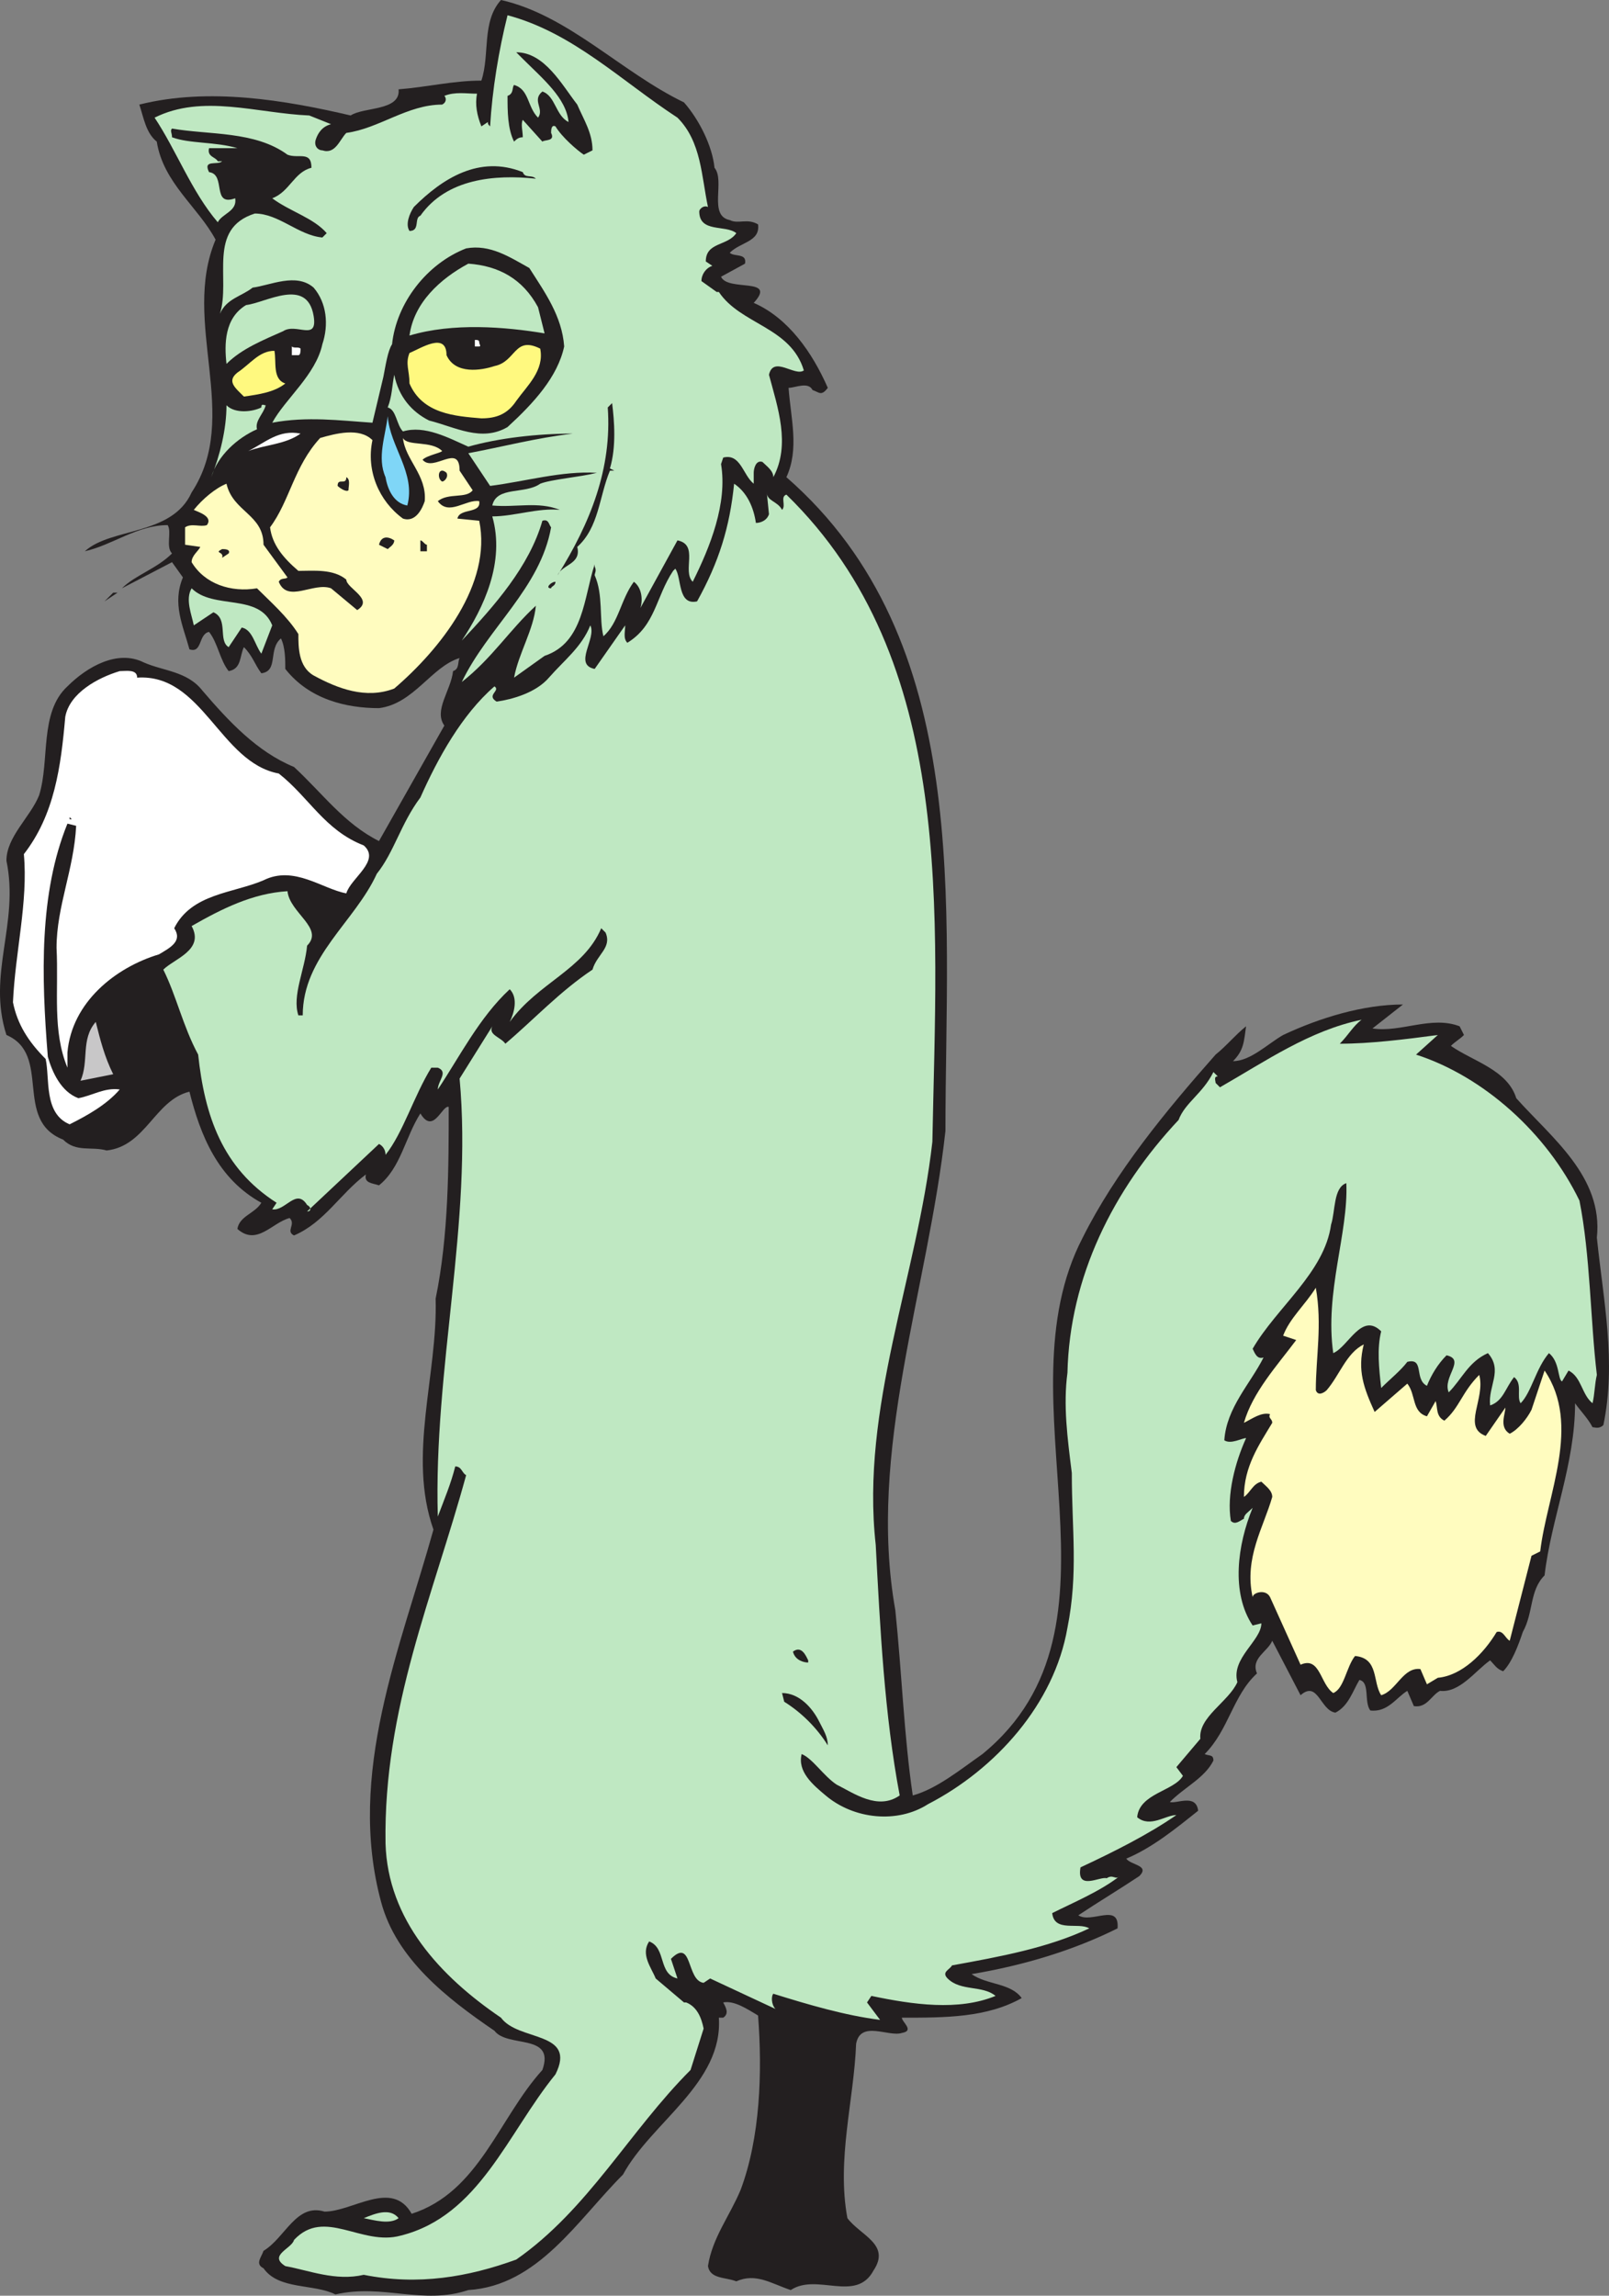 <svg xmlns="http://www.w3.org/2000/svg" width="553.892" height="790.188"><rect width="100%" height="100%" fill="#808080" stroke="none"/><path fill="#231f20" fill-rule="evenodd" d="M235.466 35.25c5.25 6 9.75 15 10.5 22.5 3.75 4.5-2.25 16.5 5.25 18 3 1.5 6-.75 9.75 1.5.75 6-6 6-9.75 9.75 1.5 1.5 6 0 5.25 3.75l-8.25 4.5c2.25 5.25 19.5 0 11.25 9 12 5.25 20.25 17.25 25.5 29.25-2.25 3-3 1.5-5.25.75-1.5-3-6-.75-8.25-.75.75 10.5 3.75 21-.75 30.75 64.5 56.25 54.75 147.75 54.75 225-6 54.75-27 110.25-17.25 165 2.25 21.75 3 43.5 6 63.75 8.25-2.25 16.5-9 24-14.25 54-44.25 5.25-121.5 34.5-177.75 11.25-22.5 28.5-43.5 45.75-63 3.75-3 6.75-6.75 10.5-9.75-.75 5.25-.75 8.25-4.5 12 6 0 12-6 17.25-9 12.75-6 27.75-10.5 41.25-10.5l-10.5 8.25c9.75 1.5 20.25-4.5 30-.75l1.5 3c-1.5 1.5-3 2.25-4.5 3.75 7.5 5.25 19.5 8.25 22.5 18 12 13.5 30 27 27.75 48 2.25 21.75 6.75 42.75 2.25 64.5-1.5 1.5-3 .75-3.75.75-1.5-3-4.5-6-6-8.25 0 21-8.25 39.75-10.5 59.25-5.25 5.25-3.75 12.75-7.5 19.5-1.5 4.5-3.75 10.5-6.75 13.5-2.25-.75-3-2.25-4.5-3.75-5.25 3.75-10.5 11.25-17.25 10.5-3 1.5-4.5 6-9 5.25l-2.25-5.25c-3.75 2.25-6.75 7.5-12.75 6.75-2.25-3 0-9.75-3.75-10.5-2.25 3.75-3.75 9-8.25 11.25-5.25-.75-6-11.25-12-6l-9.75-18.75c-1.5 3.75-7.5 6-5.25 11.25-8.25 7.5-9.75 19.5-18 27.75 1.5.75 3 0 3 2.25-3 6-9.75 9-15 14.25 2.25.75 9-3 9.75 3-7.5 6-15.75 12.75-24.75 16.5 1.5 2.25 8.25 2.25 4.5 6-6.75 4.5-14.25 9-21 13.5 4.5 3 14.25-4.5 13.5 4.5-15 7.5-32.25 12.75-50.25 15.75 5.25 3.75 13.5 3 17.25 8.25-12 6.75-26.25 6.75-41.25 6.75 0 1.5 4.5 4.5 0 5.25-4.5 1.5-14.25-4.5-15.75 3.75-.75 19.5-6.75 39.75-3 60 4.5 6 15 9 9 18-6 11.25-19.5.75-28.5 6.75-6.75-2.25-12-6-18.75-3-3.75-1.5-9-.75-9.75-5.25 1.5-9.75 7.5-17.25 11.25-26.25 6.75-18 7.5-40.5 6-60-3.75-2.25-8.25-5.25-12-4.5.75 1.5 2.25 3.75 0 5.25h-1.5c1.5 22.5-23.25 36-33 54-15.75 15.75-29.25 38.25-53.25 39.75-15.75 5.25-29.25-2.25-45.75 1.5-7.5-3.75-19.5-1.5-24.75-9-3-1.5-.75-3.75 0-6 7.5-4.5 11.25-16.5 21-13.5 9.75 0 23.25-11.25 30 .75 23.25-7.5 30-33 45-49.5 4.5-12.75-12-7.5-16.5-13.5-16.5-11.25-33.75-24.75-39-44.25-12-44.25 6.75-87.75 18-128.25-9-25.5 1.5-53.25.75-79.5 4.5-21.75 4.5-45.75 4.5-66-2.25-.75-5.25 9.75-9.75 2.25-5.25 8.25-6.75 18.75-14.25 24.75-2.25-.75-5.25-.75-4.5-3.75-9 6.75-14.25 16.5-24.75 21-3-1.5.75-3.75-1.5-6-6 1.5-11.25 9.75-18 3.75.75-4.5 6-5.25 8.25-9-15-8.25-21-23.25-24.75-38.25-12 3-15 18.75-28.5 20.25-5.25-1.5-10.5.75-15-3.75-17.25-6.75-3.75-29.25-19.5-36-6.75-21 4.5-38.25 0-60 0-8.25 8.25-15 11.25-22.5 3.75-12 0-28.5 9.75-37.5 6.75-6.75 17.25-12.75 26.25-8.25 6.75 3 15 3 20.25 9.75 9 10.5 18.75 21 31.5 26.25 9.75 9 17.25 19.5 29.25 25.5l22.5-39.75c-3.75-5.25 2.25-12 3-18.75 2.25-.75 1.5-3 2.25-4.5-9.75 3-15.75 15.75-27.75 17.25-11.25 0-24-3-32.25-13.5 0-3 0-7.5-1.5-10.5-4.5 3.75-.75 11.25-6.75 12-2.25-3-3-6-6-9-1.5 3-.75 7.5-5.25 8.25-3-3.75-3.75-9.75-6.75-13.5-3.75.75-2.25 7.5-6.75 6-2.25-8.25-6-15.75-2.25-24.75l-3.75-5.25-17.25 9c4.5-4.5 12-6.75 17.25-12-2.25-2.25 0-7.5-1.5-9.75-10.5 0-18.75 6.75-28.5 9 9-8.25 30-5.25 36.75-20.25 17.25-26.25-3.75-58.5 8.25-87-6-11.25-18-19.5-20.25-33.75-3.75-3-4.5-8.25-6-12.75 24-6 50.25-1.5 72.75 3.75 4.5-3 17.25-1.5 16.5-9 9.75-.75 18.75-3 28.5-3 3-9 0-20.25 6.75-27.75 23.25 5.25 41.25 24.75 63 35.25"/><path fill="#bfe8c2" fill-rule="evenodd" d="M233.216 40.5c8.25 8.25 8.25 20.25 10.5 30.75-1.5-.75-3 .75-3 1.5 0 7.5 9 4.5 12.75 7.5-3 4.5-10.5 3-10.5 9.75l2.25 1.5c-2.25.75-3.75 3-3.75 5.25l5.25 3.75h.75c7.5 11.25 24.75 12 29.25 27-3 2.25-10.5-5.25-12 1.5 3 11.25 7.5 24 1.5 35.25 0-2.25-2.25-3.75-3.75-5.25-2.25-.75-3 2.25-3 3.75v3.75c-3.75-3-4.5-10.5-10.5-9l-.75 2.25c2.25 13.5-3.75 28.5-9.75 40.5-3.75-3.75 2.25-12.75-5.25-14.25l-12.75 23.25c.75-2.25.75-6.75-2.25-9-4.5 6-5.25 14.25-10.5 18.75-1.5-6 0-14.25-3-21 0-.75.75-1.5 0-3v-.75c-3.75 11.25-3.75 27-17.25 31.5l-10.5 7.5c1.5-8.25 6.75-16.5 7.5-24.75-9 8.25-15 18-25.5 26.25 9-18.75 27-32.25 30.75-53.25-.75-.75-.75-3-3-2.25-4.5 15.75-16.5 29.25-27.75 41.25 7.5-11.25 15-27 10.5-42.75 7.5 0 15.75-3 23.25-2.25-7.5-3-15-.75-23.25-1.5 1.5-6.75 11.25-3.75 16.5-7.5 3.75-1.5 13.5-2.25 19.5-3.75-12-.75-24.75 3-36.75 4.5l-7.5-11.25c12-2.25 23.25-5.25 36-6.75-12 0-25.5 1.5-36 4.5-6.75-3-15-7.5-22.5-5.25-2.25-2.25-2.25-7.5-5.25-8.25 1.5-3.75 1.5-7.5 2.25-11.25 1.5 7.5 6 12.75 12 15.75 9 2.25 18 7.5 27 2.25 9-8.25 17.25-17.25 19.5-27.75-.75-10.5-6.75-18.75-12-27-6.75-3.75-13.5-8.25-21.75-6.75-13.5 5.25-24 18.75-25.5 33-1.5 2.25-2.25 7.5-3 11.25l-3.75 15.75c-11.25-.75-22.5-2.25-34.5 0 4.5-8.25 15-16.5 17.25-27 2.25-6.75 1.5-14.25-3-19.5-6-5.25-15-.75-21 0-3.75 3-9 3.75-11.25 9 3.75-12-4.5-29.25 12-34.5 8.25 0 15 7.5 23.25 8.25l1.5-1.5c-4.5-5.25-12.75-7.5-18.75-12 6-2.25 7.5-9 13.5-10.5 0-6-4.5-3-8.25-4.5-11.25-8.25-27-6.75-39.75-9-.75.75 0 1.5 0 3 6 2.25 15 1.5 22.5 3.75h-9.75c-.75 3 2.25 3 3 4.5h1.5c-1.5 1.5-6.75-.75-4.5 3.75 6 .75.75 12 9 9 .75 4.5-4.5 5.25-6 8.25-9-10.5-14.25-24.75-21.75-36 16.5-8.25 35.25-1.5 53.25-.75l7.5 3c-3 .75-4.5 3-5.25 5.25s.75 3.75 2.25 3.75c4.5 1.5 6-3.75 8.25-6 11.25-1.5 21-9.75 33-9.75 1.5-.75 1.5-2.25.75-3 3.75-1.5 7.5-.75 11.25-.75-.75 3.75 0 7.5 1.5 11.25l2.25-1.5c0 .75 0 .75.75 1.5.75-12.75 3-26.25 6-38.25 22.5 6 39 22.5 58.5 35.25"/><path fill="#231f20" fill-rule="evenodd" d="M198.716 36c2.25 5.25 5.25 9.75 5.25 15.75l-3 1.5c-2.25-1.5-7.5-6-9.75-9.75-1.5-.75-1.5 1.5-1.5 2.25 1.5 3-2.25 2.25-3 3l-6.75-7.5c-.75 1.5 0 3.75 0 6-1.5 0-2.25.75-3 1.5-2.25-4.5-2.25-10.5-2.25-15.75 2.25-.75 1.5-3 2.25-3.75 5.25 1.5 4.5 7.5 8.25 11.25 2.25-3-2.25-6 1.5-9 4.5 1.5 4.5 8.25 9 10.5-.75-8.25-9-15-15.75-21.75l-2.25-2.25c9.75 0 15.75 11.25 21 18m-14.25 25.5c-14.25-1.5-30.75 0-39.75 12.75-2.25.75 0 5.25-3.75 5.25-1.5-2.25 0-6 1.5-8.25 9.75-9.75 22.5-18 37.5-12 .75 2.25 3 .75 4.5 2.25"/><path fill="#bfe8c2" fill-rule="evenodd" d="m185.216 105.75 2.25 9c-13.5-2.25-31.5-3.75-46.5.75 1.5-11.25 10.5-19.5 20.25-24.75 10.5.75 18.75 5.25 24 15m-77.25 3c1.5 9-6 2.25-10.5 5.25-6.75 3-14.25 6-19.5 11.25-.75-6.75-.75-15.75 6.75-20.25 6.75-.75 21-9.75 23.25 3.75"/><path fill="#fff" fill-rule="evenodd" d="M164.966 117.75c0 .75.75 1.5 0 1.5h-1.5V117c.75 0 1.5 0 1.5.75"/><path fill="#fff97f" fill-rule="evenodd" d="M153.716 122.25c3 6.75 12 5.25 16.5 3.75 7.5-1.5 6.75-10.5 15.75-6 1.5 7.5-4.5 12.75-8.25 18-3 4.5-6.75 6-12 6-9-.75-20.25-1.5-24.75-12 0-4.5-1.5-6.75 0-10.5 3.75-1.5 12.75-7.5 12.75.75"/><path fill="#fff" fill-rule="evenodd" d="M103.466 120c0 .75 0 2.25-.75 2.25h-2.25v-3c.75.75 2.25 0 3 .75"/><path fill="#fff97f" fill-rule="evenodd" d="M94.466 120.75c.75 3.75-.75 9.75 3.75 11.25-3.75 3-9 3.75-14.25 4.5-3-3-6-5.25-2.25-8.25 4.5-3 7.5-7.5 12.75-7.5"/><path fill="#231f20" fill-rule="evenodd" d="m209.966 161.25 1.5.75h-1.5c-3.75 9-3.75 19.5-11.25 26.25 1.5 6-5.25 6-6.75 9.75 11.25-18 18.75-36.75 17.25-57.75l1.5-1.5c.75 6 1.5 15-.75 22.5"/><path fill="#bfe8c2" fill-rule="evenodd" d="M89.966 140.25c0-1.5.75-.75 1.5-.75-.75 3-3.75 5.25-3 8.25-6.75 3-13.5 9-15.75 16.5 3-7.5 5.25-16.5 5.25-24.75 3 3 9 2.25 12 .75"/><path fill="#7fd6f7" fill-rule="evenodd" d="M140.216 174c-4.5-.75-6.75-5.25-7.5-9.75-3-6.75 0-14.25.75-21 .75 10.5 9.75 19.5 6.75 30.75"/><path fill="#fff" fill-rule="evenodd" d="M103.466 149.25c-5.25 3.75-12 3.75-18 6 6-3 10.5-7.5 18-6"/><path fill="#fffcbf" fill-rule="evenodd" d="M128.216 151.5c-2.25 10.5 2.25 21 10.5 27 4.5 1.5 6.75-3.75 7.5-6 .75-9-6.75-14.25-7.5-21.75 1.5 3 9.75.75 13.5 4.5-.75.75-5.25 1.5-6.75 3 3.75 4.5 12.75-6 12.75 3.75l4.5 6.75c-2.25 3-8.25.75-12 3.75 3.75 5.25 9.75-.75 14.25 0 .75 4.5-6.75 2.25-7.5 6l7.5.75c4.5 21.75-13.5 44.25-29.25 57.75-9.75 3.75-19.5 0-27.75-4.5-5.25-3-5.25-9.75-5.25-14.25-3.75-6-9.75-11.25-14.25-15.75-9 1.5-18-1.5-22.5-9 0-2.25 2.25-3.75 3-5.25l-5.25-.75v-6c2.25-1.5 5.25 0 7.5-.75 2.25-3-3-4.5-4.5-5.25 3-3.75 7.5-7.5 11.25-9 2.25 9.75 12.75 10.5 12.75 21l8.25 11.25c-.75.75-2.25 0-3 1.5 3 7.5 12 0 18 2.25l9 7.5c6-3.75-3.75-7.5-3.75-10.5-4.5-3.75-11.25-3-16.5-3-5.25-4.5-9-9-9.75-15 6.75-9 8.25-21 17.25-30.75 5.25-1.5 13.5-3.75 18 .75"/><path fill="#231f20" fill-rule="evenodd" d="M153.716 162.75c.75 1.5-.75 3-1.5 3-1.5-.75-1.5-3.75 0-3.75.75 0 1.5.75 1.5.75m-33.75 6c-.75.75-3-.75-3.75-1.5 0-3 3 0 3-3 1.5.75.75 3 .75 4.5"/><path fill="#bfe8c2" fill-rule="evenodd" d="M260.216 180c1.5 0 3.75-.75 4.5-3l-.75-7.5c0 3 3.75 3 5.25 6 1.5-1.5-.75-4.5 1.5-5.25 58.5 57 51.75 144 50.25 222.75-5.25 46.5-24.75 91.5-19.5 138.75 1.5 28.5 3 58.5 8.25 86.25-7.5 5.25-15.75-.75-21.75-3.75-4.5-3-8.25-9-12-10.5-1.5 6 3.75 10.5 8.25 14.25 9.75 8.25 24.75 9.75 35.25 3 23.25-12 43.5-34.5 48-60.75 3.75-18.75 1.5-33.75 1.5-53.25-1.5-12-3-23.25-1.5-34.5.75-33 15.75-63 38.25-87 2.25-6 8.25-9 12-16.5l1.5 1.5c-1.5 0-.75 1.5-.75 2.25l1.5 1.5c15.75-9 30.75-19.5 48.75-23.25-3 2.25-4.5 5.25-7.5 8.25 10.5 0 22.5-1.5 33.75-3l-7.5 6.75c23.25 7.5 45 27 56.25 50.25 3.75 18.75 3.75 41.25 6 60-.75 3-.75 6.75-1.5 9.75-3.75-3-3.75-9-8.25-11.25l-2.25 3.75c-1.5-.75-.75-6.75-4.5-9.75-4.5 5.25-6 13.5-9.75 17.25-1.5-2.25.75-6.75-2.25-9-3 3.75-3.75 8.25-8.25 9.75-.75-6.75 4.5-12-.75-18-6.75 3-9 9-13.5 13.5-2.25-5.25 6-11.25-.75-12.75-3 3-5.25 6.75-6.75 10.5-4.5-2.25-.75-9.75-6.75-8.25-2.25 3-6 6-9 9-.75-6.75-1.5-13.5 0-19.5-6.75-6.75-11.25 5.25-16.5 7.5-3-21 5.25-41.25 4.5-58.5-4.5 1.5-3.75 9.75-5.25 14.25-2.25 16.5-18.75 28.5-27 42.75.75 1.5 1.5 3.75 3.75 3-4.5 9-12.75 17.25-13.5 28.5 2.25 1.5 6-.75 7.5-.75-3.75 8.25-6.75 19.5-5.25 28.5 1.5 1.5 3 0 4.5-.75 0-1.5 1.5-2.25 3-3.75-5.25 12.75-7.5 29.25 0 40.5l3-.75c0 6-10.5 12-8.25 20.25-3 6.75-13.5 12-12.75 19.5l-8.25 9.75 2.25 3c-3 5.25-15 6-15.75 14.25 4.5 3.75 9.75-.75 13.5-.75-9.75 6.75-21.75 12.75-33 18-1.5 8.25 6.75 3 9 3.75 2.25-1.5 3 .75 4.5-.75-6.75 5.25-15.75 9-23.25 12.75.75 6.75 9 3 12.75 5.25-14.25 6.75-30.75 9.75-47.25 12.75-.75 1.5-3.75 2.25-1.5 4.5 4.5 4.5 12 2.25 16.5 6-12.75 5.25-28.5 3-42.75 0l-1.5 2.25 4.5 6c-12-1.5-24.75-5.25-36.75-9-.75.75-.75 3.75.75 5.25l-22.5-10.5-2.25 1.5c-6-.75-3.75-15.75-11.25-8.25l2.25 6.75c-6.75-1.5-3.75-10.5-9.75-12.75-3 4.5.75 9 2.25 12.75l9.75 8.25h.75c3.75 1.5 5.25 5.25 6 9l-4.5 14.25c-21 21-35.25 48-60 65.25-16.5 6-33.75 9-52.5 5.25-9.75 2.25-18.75-1.5-27-3-6-3.75 2.25-6 3-9 10.5-11.25 23.25 2.25 36.75-1.5 27-6.75 36.75-35.25 53.25-55.5 7.5-15-12.75-11.25-18.75-19.5-21-14.25-39-33.75-39.75-60-.75-46.5 16.5-85.5 27.75-126.75-1.5-.75-1.5-3-3.75-3-1.5 6-3.75 11.25-6 17.25-1.5-51 12-101.25 7.5-150.75l11.25-18c-1.5 3 3 3.75 4.5 6 9.75-8.25 18.75-18 30-25.5 1.5-5.25 6.75-7.5 4.5-12.75l-1.5-1.5c-6 14.25-21.75 18.75-31.5 32.25 1.5-3 3-8.25 0-11.25-10.5 9.75-17.25 23.25-24.75 34.5 0-3 3.75-6 0-7.5h-2.25c-6 9.75-9.75 22.5-15.75 30 0-1.5-.75-3-2.25-3.75L105.716 417c1.5 0 1.5-1.5 0-2.25-3.75-6-7.5 2.25-12 1.5l1.5-2.25c-18.75-12-24.75-30-27-51-5.25-9.75-7.5-20.25-12-29.25 3.75-3.75 14.25-6.75 9.75-15 10.5-6 21-11.25 33-12 .75 7.5 12.75 12.75 6.75 18.75-.75 8.25-5.25 17.25-3 24h1.5c0-20.25 18-32.25 25.5-48.75 6-7.5 8.25-17.25 15-26.25 6-13.5 14.25-28.5 25.5-38.25 2.25 1.5-3 3 .75 5.25 5.25-.75 13.5-3 18-8.25 5.25-6 11.25-10.5 14.25-18 2.25 4.5-6 13.5 1.5 15l10.5-15c0 2.25-.75 4.5.75 6 9.75-6 9.75-15.75 15.75-24.75l.75-.75c2.25 3 .75 12.75 7.5 11.25 7.5-13.5 11.25-25.5 12.75-40.5 4.5 3 6.75 8.25 7.5 13.5"/><path fill="#231f20" fill-rule="evenodd" d="M135.716 186c0 1.5-1.5 2.25-2.25 3l-3-1.5c.75-3 3-3 5.25-1.5m11.25 1.5v2.25h-2.25V186c.75 0 1.5 1.5 2.25 1.5m-68.25 3-2.25 1.5c.75-2.25-3-1.5 0-3 .75 0 3 0 2.25 1.5m112.5 9.75c0 1.5-1.5 1.5-1.5 2.25-2.25 0 0-2.25 1.5-2.25"/><path fill="#bfe8c2" fill-rule="evenodd" d="m93.716 215.25-3.75 9.75c-2.25-3-3-8.25-6.75-9l-4.5 6.75c-3.75-2.25 0-9.75-5.25-12l-6.75 4.5c-.75-3.75-3-9-.75-12.75 7.5 7.5 23.25 1.5 27.75 12.75"/><path fill="#231f20" fill-rule="evenodd" d="m35.966 207 3-3h1.5zm0 0"/><path fill="#fff" fill-rule="evenodd" d="M47.216 233.25c22.5-1.5 28.5 29.25 48.75 33 10.5 8.25 15.75 19.5 29.25 24.75 6 5.25-4.5 11.25-6 16.5-8.25-1.5-18-9.75-28.5-4.5-10.5 4.5-24.75 4.5-30.75 16.5 3 4.5-1.5 6.75-5.25 9-15 4.5-30 16.5-31.5 33.75v5.25c-5.25-12.75-3-26.25-3.75-41.25 0-14.25 6-27 6.75-42l-3-.75c-9.75 24-9 52.5-6.75 80.25 1.5 5.25 4.5 12 10.5 14.25 4.5-.75 9-3.75 14.25-3-4.5 5.25-11.25 9-17.25 12-9-3.75-6.75-15.75-8.25-22.5-6-6-9.75-12-11.25-19.5.75-17.25 5.25-34.5 3.75-51 10.5-13.5 12.75-30 14.25-47.25 1.5-8.25 11.25-13.5 18.75-15.75 2.25 0 6-.75 6 2.25"/><path fill="#231f20" fill-rule="evenodd" d="M24.716 282h-.75v-.75zm0 0"/><path fill="#c8c7c8" fill-rule="evenodd" d="M38.966 369.75 27.716 372c3-6.75 0-14.25 5.25-20.25 1.5 6 3 12 6 18"/><path fill="#fffcbf" fill-rule="evenodd" d="M452.966 478.5c.75 2.25 3 .75 3.75 0 4.5-5.25 6.75-12.75 12.75-15.75-2.25 9 0 15 3.75 23.25l11.25-9.75c3 3.75 1.5 9.75 6.75 11.25l3-5.25c.75 2.25 0 5.25 3 6.75 5.25-4.5 6-9.75 12-15.75 2.25 8.25-6 18 2.25 21l6.75-9.75c0 2.25-2.25 6.75 1.5 9 3-1.5 6-5.25 7.5-8.25l4.5-13.5c12.75 18.75.75 42.75-1.5 62.25l-3 1.5-7.5 29.25c-1.5-.75-2.25-3.75-4.5-3-4.5 7.5-12 15-20.25 15.75l-3.75 2.25-2.25-5.25c-6-.75-8.25 7.5-13.5 9-3-4.5-.75-12.75-9-13.5-3 3.75-3.75 11.25-7.5 12.75-4.5-3-4.5-12.75-11.25-9.75l-10.5-23.25c-1.5-3-6-1.5-6 0-3-13.5 3.75-24 6.75-34.5 0-2.25-2.25-3.75-3.75-5.25-3 .75-3.75 3.75-6 5.25 0-10.5 5.25-18 9.75-25.5 0-1.5-1.5-1.5-.75-3-3-.75-6 1.5-9 3 3-10.5 11.25-19.5 18-28.5l-4.5-1.5c2.25-6 7.5-10.5 11.25-16.5 2.25 12.75 0 24 0 35.25"/><path fill="#231f20" fill-rule="evenodd" d="M278.216 571.5v.75c-1.5 0-4.5-.75-5.25-3.75 3-2.25 4.5 1.5 5.25 3m3.75 21c1.5 3 3 5.25 3 8.25-3.75-6-9-11.25-15-15l-.75-3c6 0 10.5 5.25 12.75 9.75"/><path fill="#bfe8c2" fill-rule="evenodd" d="M137.216 763.5c-3 2.25-8.25.75-12 0 3.75-1.5 9-3.75 12 0"/></svg>
